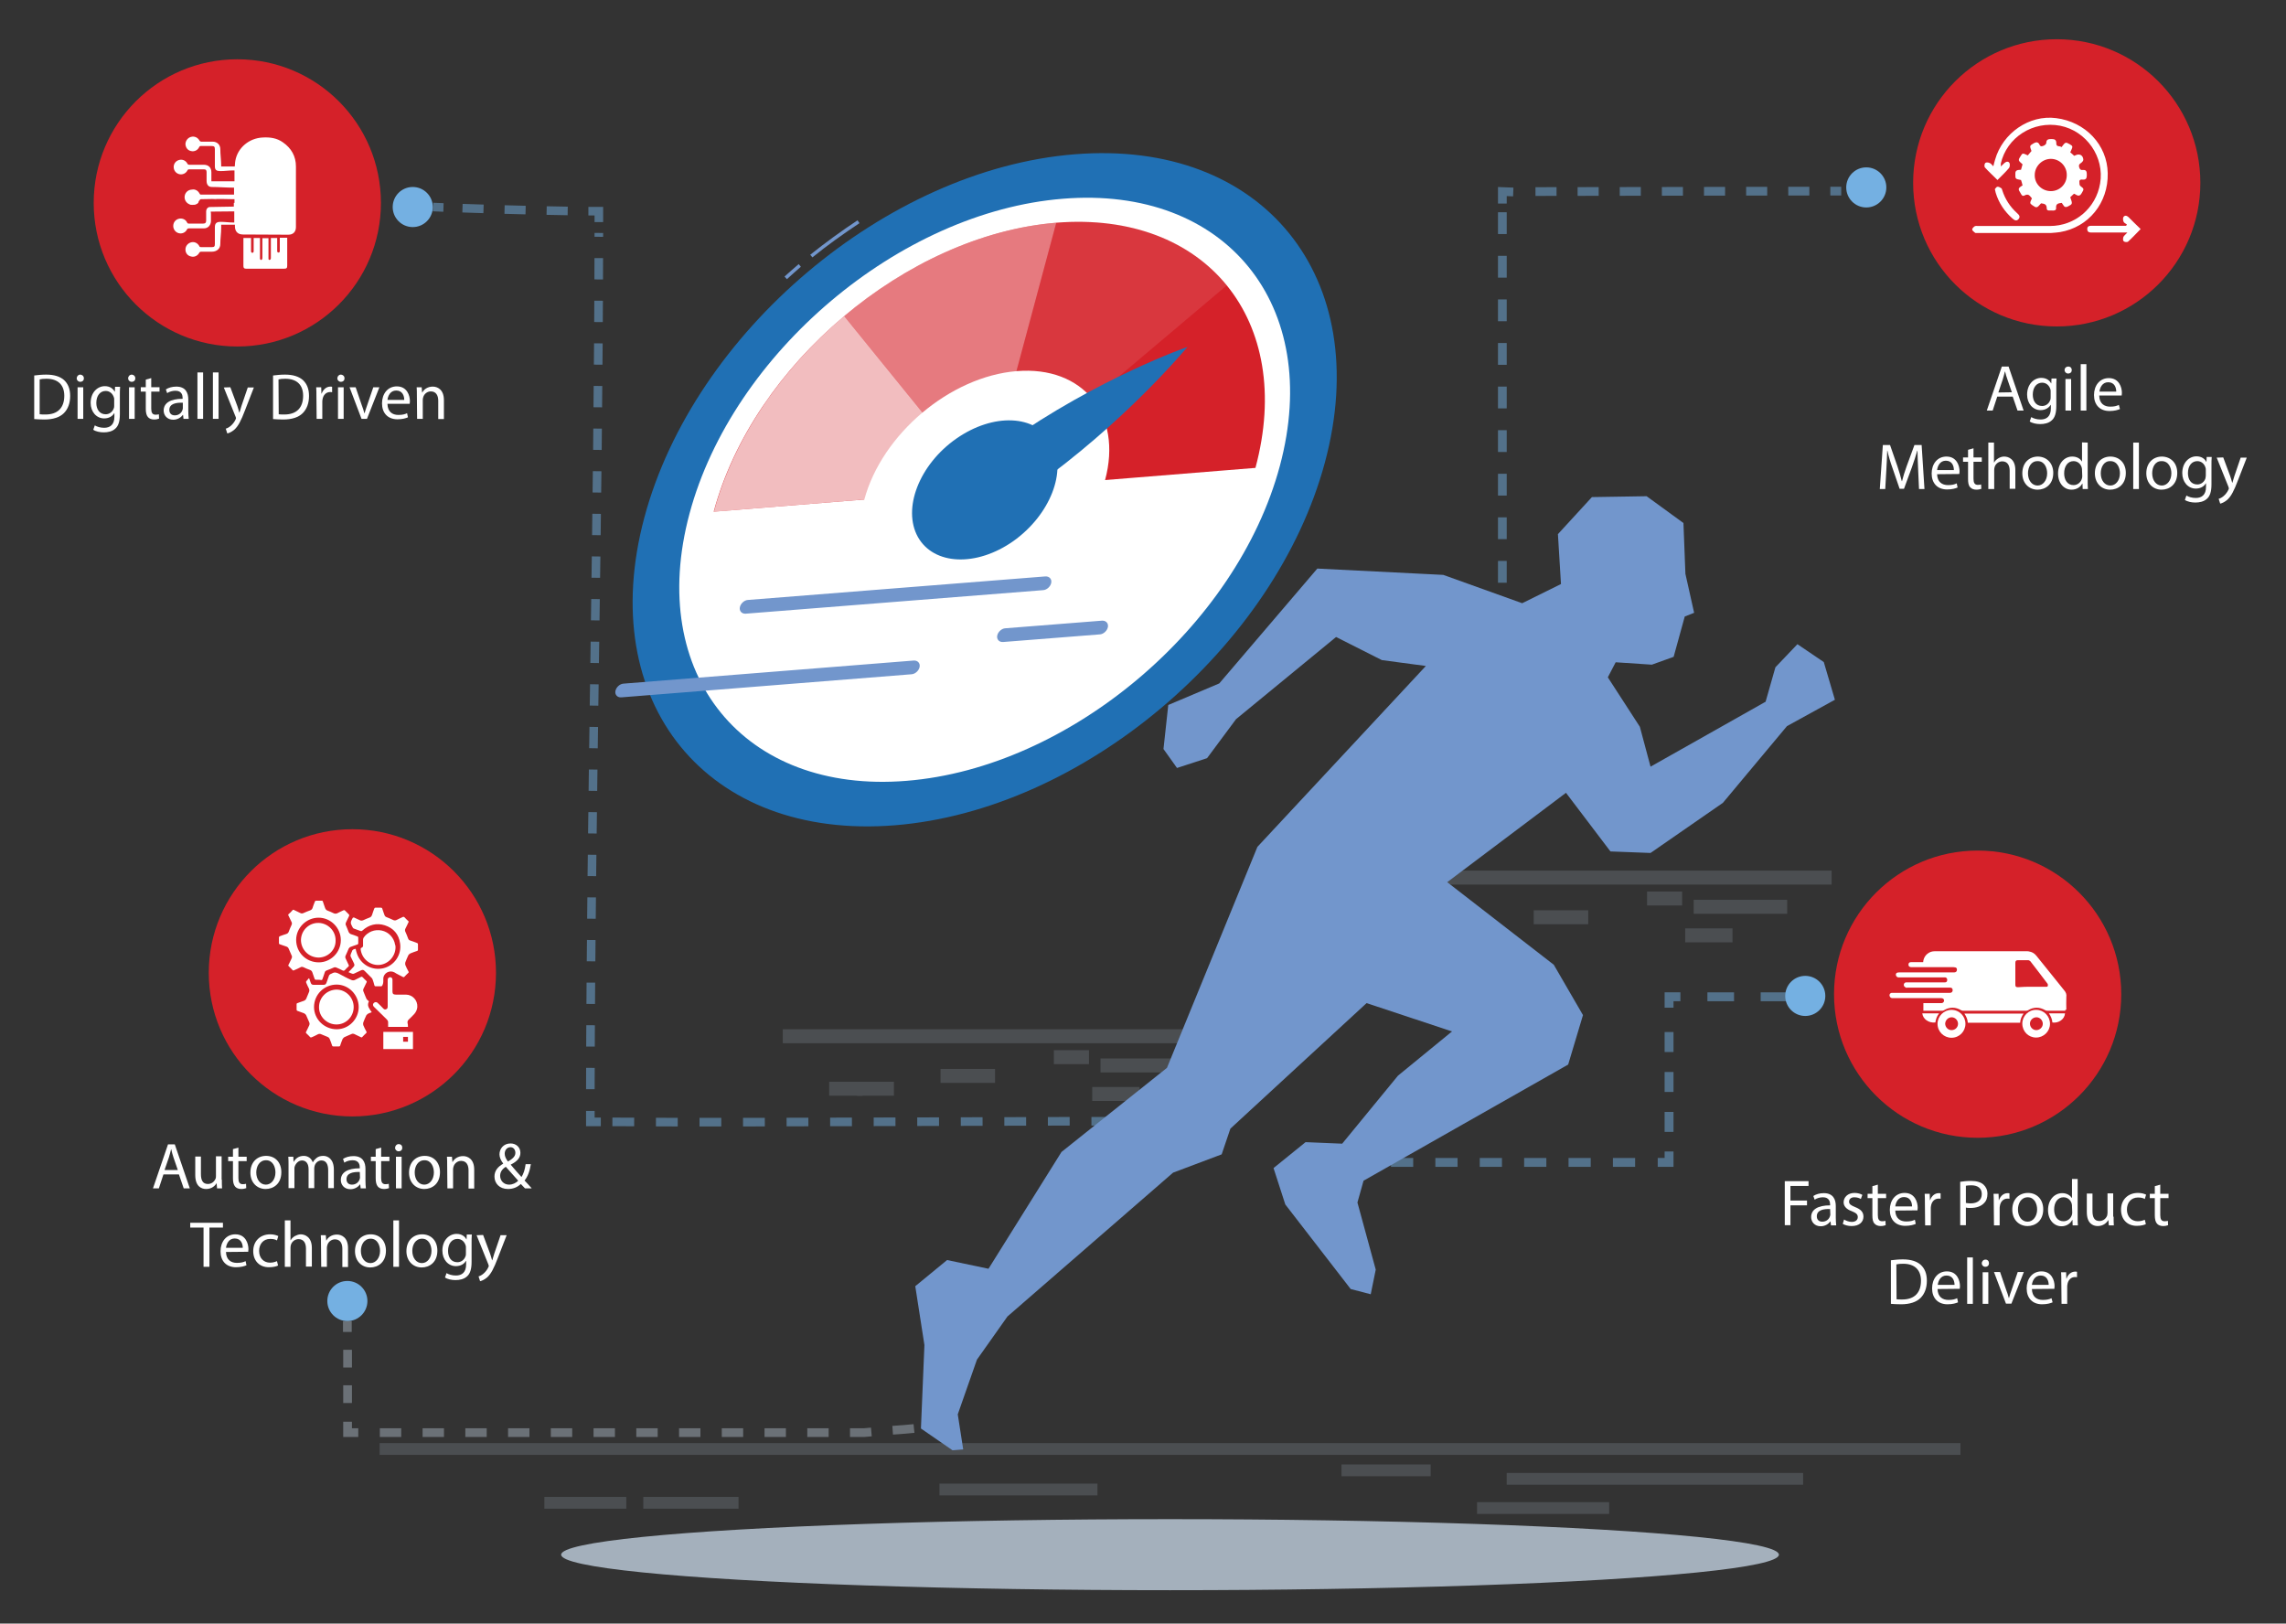 <?xml version="1.0" encoding="utf-8"?>
<!-- Generator: Adobe Illustrator 19.0.0, SVG Export Plug-In . SVG Version: 6.00 Build 0)  -->
<svg version="1.1" id="Layer_1" xmlns="http://www.w3.org/2000/svg" xmlns:xlink="http://www.w3.org/1999/xlink" x="0px" y="0px"
	 viewBox="269 -116 1049 745" style="enable-background:new 269 -116 1049 745;" xml:space="preserve">
<rect x="269" y="-116" width="1049" height="745" fill="#333333" stroke="none"/>
<style type="text/css">
	.st0{opacity:0.25;}
	.st1{fill:none;stroke:#92A1AD;stroke-width:5;stroke-miterlimit:10;}
	.st2{fill:none;stroke:#92A1AD;stroke-width:6;stroke-miterlimit:10;}
	.st3{fill:#D52129;}
	.st4{opacity:0.5;}
	.st5{fill:none;stroke:#74B0E2;stroke-width:3.933;stroke-miterlimit:10;}
	.st6{fill:none;stroke:#74B0E2;stroke-width:3.933;stroke-miterlimit:10;stroke-dasharray:9.992,9.992;}
	.st7{fill:none;stroke:#74B0E2;stroke-width:3.933;stroke-miterlimit:10;stroke-dasharray:9.779,9.779;}
	.st8{fill:none;stroke:#74B0E2;stroke-width:3.933;stroke-miterlimit:10;stroke-dasharray:9.658,9.658;}
	.st9{display:none;}
	.st10{display:inline;}
	.st11{fill:#407BFF;}
	.st12{opacity:0.9;fill:#FFFFFF;enable-background:new    ;}
	.st13{fill:#A4B0BC;}
	.st14{fill:#7296CC;}
	.st15{fill:#2070B4;}
	.st16{fill:#FFFFFF;}
	.st17{opacity:0.7;fill:#FFFFFF;enable-background:new    ;}
	.st18{opacity:0.4;fill:#FFFFFF;enable-background:new    ;}
	.st19{opacity:0.1;fill:#FFFFFF;enable-background:new    ;}
	.st20{fill:none;stroke:#74B0E2;stroke-width:4.074;stroke-miterlimit:10;}
	.st21{fill:none;stroke:#74B0E2;stroke-width:4.074;stroke-miterlimit:10;stroke-dasharray:10.184,10.184;}
	.st22{fill:none;stroke:#74B0E2;stroke-width:4.074;stroke-miterlimit:10;stroke-dasharray:9.165,9.165;}
	.st23{fill:none;stroke:#74B0E2;stroke-width:4.074;stroke-miterlimit:10;stroke-dasharray:12.22,12.22;}
	.st24{fill:#74B0E2;}
	.st25{fill:none;stroke:#A4B0BC;stroke-width:4;stroke-miterlimit:10;}
	.st26{fill:none;stroke:#A4B0BC;stroke-width:4;stroke-miterlimit:10;stroke-dasharray:9.807,9.807;}
	.st27{fill:none;stroke:#A4B0BC;stroke-width:4;stroke-miterlimit:10;stroke-dasharray:8.138,8.138;}
	.st28{fill:none;stroke:#74B0E2;stroke-width:4;stroke-miterlimit:10;}
	.st29{fill:none;stroke:#74B0E2;stroke-width:4;stroke-miterlimit:10;stroke-dasharray:10,10;}
	.st30{fill:none;stroke:#74B0E2;stroke-width:4;stroke-miterlimit:10;stroke-dasharray:9.667,9.667;}
</style>
<g class="st0">
	<g>
		<rect x="445.7" y="548.7" class="st1" width="720.4" height="0.4"/>
		<rect x="962.9" y="562.4" class="st1" width="131" height="0.4"/>
		<rect x="887.1" y="558.5" class="st1" width="35.9" height="0.4"/>
		<rect x="949.3" y="575.8" class="st1" width="55.6" height="0.4"/>
		<rect x="521.3" y="573.4" class="st1" width="32.6" height="0.4"/>
		<rect x="566.7" y="573.4" class="st1" width="38.7" height="0.4"/>
		<rect x="702.6" y="567.3" class="st1" width="67.5" height="0.4"/>
	</g>
</g>
<g class="st0">
	<g>
		<rect x="903.3" y="286.5" class="st2" width="203.2" height="0.4"/>
		<rect x="1049.2" y="299.9" class="st2" width="36.9" height="0.4"/>
		<rect x="1027.8" y="296.1" class="st2" width="10.1" height="0.4"/>
		<rect x="1045.3" y="313" class="st2" width="15.7" height="0.4"/>
		<rect x="924.6" y="310.6" class="st2" width="9.2" height="0.4"/>
		<rect x="937.4" y="310.6" class="st2" width="10.9" height="0.4"/>
		<rect x="975.8" y="304.7" class="st2" width="19" height="0.4"/>
	</g>
</g>
<g class="st0">
	<g>
		<rect x="631.2" y="359.3" class="st2" width="203.2" height="0.4"/>
		<rect x="777" y="372.7" class="st2" width="36.9" height="0.4"/>
		<rect x="755.6" y="368.9" class="st2" width="10.1" height="0.4"/>
		<rect x="773.2" y="385.8" class="st2" width="15.7" height="0.4"/>
		<rect x="652.5" y="383.4" class="st2" width="9.2" height="0.4"/>
		<rect x="665.3" y="383.4" class="st2" width="10.9" height="0.4"/>
		<rect x="703.6" y="377.5" class="st2" width="19" height="0.4"/>
	</g>
</g>
<circle class="st3" cx="1212.8" cy="-32.1" r="65.9"/>
<circle class="st3" cx="430.7" cy="330.4" r="65.9"/>
<circle class="st3" cx="1176.5" cy="340.2" r="65.9"/>
<circle class="st3" cx="377.9" cy="-22.9" r="65.9"/>
<g class="st4">
	<g>
		<path class="st5" d="M834.4,398.7c-1.5,0-3.2,0-4.8,0"/>
		<path class="st6" d="M819.8,398.6c-73.5-0.4-198.6,0.7-270.1,0.2"/>
		<path class="st5" d="M544.7,398.8c-1.6,0-3.3,0-4.8,0c0-1.7,0-3.3,0-5"/>
		<path class="st7" d="M539.9,383.8c0.3-134.1,3.7-259.9,3.9-392.9"/>
		<path class="st5" d="M543.8-14.1c0-1.7,0-3.3,0-5c-1.6,0-3.2,0-4.8,0"/>
		<path class="st8" d="M529.5-19.2c-20.4-0.3-40.7-1-52.2-1.4"/>
		<path class="st5" d="M472.5-20.8c-3.1-0.1-4.8-0.2-4.8-0.2"/>
	</g>
</g>
<g id="Background_Simple" class="st9">
	<g class="st10">
		<path class="st11" d="M31.7,168.2c31.6,18.3,74,21.3,109.3,12.4c17.7-4.5,30.9-13.9,46.2-22.8c21.4-12.5,37.4-11.2,61.4-12.6
			c69.8-4.1,89.8-71.3,82.3-117.8c-9.1-56.6-60.8-101.2-122.6-105.9c-41.6-3.2-80.1,2.6-112.7,20.4C70.2-44.2,67.3-22.3,63.1,3.1
			c-3.2,19.4-5.2,41-17.1,57.8c-10.9,15.3-26.8,6.5-40.6,17C-30,104.5,5.1,152.8,31.7,168.2z"/>
		<path class="st12" d="M31.7,168.2c31.6,18.3,74,21.3,109.3,12.4c17.7-4.5,30.9-13.9,46.2-22.8c21.4-12.5,37.4-11.2,61.4-12.6
			c69.8-4.1,89.8-71.3,82.3-117.8c-9.1-56.6-60.8-101.2-122.6-105.9c-41.6-3.2-80.1,2.6-112.7,20.4C70.2-44.2,67.3-22.3,63.1,3.1
			c-3.2,19.4-5.2,41-17.1,57.8c-10.9,15.3-26.8,6.5-40.6,17C-30,104.5,5.1,152.8,31.7,168.2z"/>
	</g>
</g>
<g id="Shadow_1_">
	<ellipse id="_x3C_Path_x3E__2_" class="st13" cx="805.9" cy="597.4" rx="279.4" ry="16.3"/>
</g>
<path class="st14" d="M641.8,2.1l-1-1.2c7-5.6,14.3-10.9,21.7-15.8l0.9,1.3C656-8.7,648.7-3.5,641.8,2.1z"/>
<path class="st14" d="M630.1,12.1l-1.1-1.2c2.1-1.9,4.3-3.8,6.5-5.7l1,1.2C634.3,8.3,632.2,10.2,630.1,12.1z"/>
<path class="st15" d="M877,96.1c-22.8,85-111.2,159.7-197.4,166.6c-86.2,6.9-137.7-56.2-114.9-141.3
	c22.8-85,111.2-159.7,197.4-166.6C848.4-52.2,899.8,11.1,877,96.1z"/>
<path class="st16" d="M856.3,97.8c-19.8,73.8-96.5,138.5-171.3,144.5c-74.8,6.1-119.4-48.8-99.6-122.6S681.9-18.8,756.7-24.8
	C831.5-30.9,876.1,24,856.3,97.8z"/>
<path class="st3" d="M753.7-13.8c-68.6,5.6-139,64.9-157.2,132.6l248.6-20.1C863.3,31,822.4-19.3,753.7-13.8z"/>
<path class="st17" d="M596.6,118.8l124.3-10.1l-64.6-79.6C627.8,53.2,605.7,85,596.6,118.8z"/>
<path class="st18" d="M753.7-13.8c-34.3,2.8-69.1,19-97.5,43l64.6,79.6L753.7-13.8L753.7-13.8z"/>
<path class="st19" d="M753.7-13.8l-32.9,122.6L831.9,15C815.5-5.4,788.1-16.6,753.7-13.8z"/>
<path class="st16" d="M776.1,104.3c-8.1,30.1-39.4,56.5-69.9,59s-48.7-19.9-40.6-50s39.4-56.5,69.9-59S784.2,74.2,776.1,104.3z"/>
<path class="st15" d="M734,132.3c-16.9,11.9-36.5,11.1-43.8-1.9c-7.2-13,0.6-33.2,17.6-45.1s36.5-11.1,43.8,1.9
	C758.8,100.1,750.9,120.3,734,132.3z"/>
<path class="st15" d="M813.9,43.2c0,0-40.6,14-83.4,44.2l11.7,20.9C785,78.2,813.9,43.2,813.9,43.2z"/>
<path class="st14" d="M610.9,165.6c-1.6,0-2.7-1.3-2.4-2.9c0.3-1.7,2-3.3,3.7-3.4l136.5-10.8c1.8-0.1,3,1.2,2.7,2.9s-2,3.3-3.7,3.4
	l-136.5,10.8C611,165.6,611,165.6,610.9,165.6z"/>
<path class="st14" d="M729,178.6c-1.6,0-2.7-1.3-2.4-2.9c0.3-1.7,2-3.3,3.7-3.4l44.4-3.5c1.8-0.1,3,1.2,2.7,2.9s-2,3.3-3.7,3.4
	l-44.4,3.5C729.2,178.6,729.1,178.6,729,178.6z"/>
<path class="st14" d="M553.8,204c-1.6,0-2.7-1.3-2.4-2.9c0.3-1.7,2-3.3,3.7-3.4l133.2-10.6c1.8-0.1,3,1.2,2.7,2.9s-2,3.3-3.7,3.4
	L554.1,204C554,204,553.9,204,553.8,204z"/>
<g class="st4">
	<g>
		<line class="st20" x1="892.8" y1="417.4" x2="898" y2="417.4"/>
		<line class="st21" x1="907.3" y1="417.4" x2="1025.5" y2="417.4"/>
		<path class="st20" d="M1029.7,417.4c0,0,4.1,0,5.2,0c0-1,0-5,0-5"/>
		<line class="st22" x1="1034.9" y1="403.4" x2="1034.9" y2="351.4"/>
		<path class="st20" d="M1034.9,346.4c0,0,0-3,0-5c1,0,5.2,0,5.2,0"/>
		<line class="st23" x1="1052.5" y1="341.4" x2="1095" y2="341.4"/>
		<line class="st20" x1="1100.2" y1="341.4" x2="1105.4" y2="341.4"/>
	</g>
</g>
<circle class="st24" cx="1097.4" cy="341" r="9.2"/>
<circle class="st24" cx="1125.4" cy="-30" r="9.2"/>
<circle class="st24" cx="428.4" cy="481" r="9.2"/>
<circle class="st24" cx="458.4" cy="-21" r="9.2"/>
<g class="st4">
	<g>
		<path class="st25" d="M702.6,536.4c0,0,1.3,0.5-4.5,1.4"/>
		<path class="st26" d="M688.4,539.5c-5.4,0.6-12.8,0.9-23,1.9c-75.7,0-227,0-227,0"/>
		<path class="st25" d="M433.4,541.4c0,0-3.2,0-4.9,0c0-2,0-3,0-5"/>
		<path class="st27" d="M428.5,527.8c0-9.3,0-20.7,0-28.5"/>
		<path class="st25" d="M428.4,495.2c0-3.1,0-5,0-5"/>
	</g>
</g>
<g class="st4">
	<g>
		<line class="st28" x1="958.4" y1="186.4" x2="958.4" y2="181.4"/>
		<line class="st29" x1="958.4" y1="171.4" x2="958.4" y2="-18.6"/>
		<polyline class="st28" points="958.4,-22.6 958.4,-28.1 963.4,-27.9 		"/>
		<line class="st30" x1="973.6" y1="-28.1" x2="1104.1" y2="-28.3"/>
		<line class="st28" x1="1108.9" y1="-28.3" x2="1113.9" y2="-28.3"/>
	</g>
</g>
<g>
	<g>
		<path class="st16" d="M380.7-6.8c1.2,0,2.3,0,3.5,0c0,1.6,0,3.1,0,4.7c0,0.4,0,0.9,0,1.3s0.1,0.8,0.6,0.8s0.6-0.4,0.6-0.8
			c0-0.7,0-1.4,0-2.1c0-1.3,0-2.6,0-3.9c1,0,1.9,0,2.9,0c0,0.3,0,0.5,0,0.8c0,2.7,0,5.5,0,8.2c0,0.2,0,0.4,0,0.6
			c0.1,0.2,0.3,0.5,0.5,0.5s0.4-0.2,0.5-0.4s0.1-0.5,0.1-0.7c0-3,0-5.9,0-8.9c0.9,0,1.9,0,2.8,0c0,0.2,0,0.5,0,0.7
			c0,2.8,0,5.6,0,8.3c0,0.2,0,0.4,0,0.6c0.1,0.2,0.3,0.4,0.4,0.4c0.2,0,0.5-0.2,0.6-0.4s0.1-0.4,0.1-0.7c0-2.8,0-5.6,0-8.3
			c0-0.2,0-0.5,0-0.7c1,0,1.9,0,2.9,0c0,0.5,0,1.1,0,1.6c0,1.4,0,2.9,0,4.3c0,0.4,0.1,0.8,0.6,0.8s0.6-0.4,0.6-0.8
			c0-1.7,0-3.4,0-5.1c0-0.3,0-0.5,0-0.9c1.2,0,2.3,0,3.4,0c0,0.2,0,0.4,0,0.7c0,4,0,8,0,12.1c0,1.1-0.3,1.4-1.4,1.4
			c-5.8,0-11.6,0-17.4,0c-1,0-1.3-0.3-1.3-1.3C380.7,1.8,380.7-2.4,380.7-6.8z"/>
		<path class="st16" d="M358.6-22.1c-0.8,0.1-1.7,0.3-2.5-0.3l0,0c0.1-0.1,0.3-0.2,0.4-0.3c1-1.1,1.6-1.2,2.9-0.6
			c0.2,0.1,0.5-0.1,0.7-0.1C360-22.6,359.3-22.4,358.6-22.1c0.1-0.1,0.2-0.3,0.3-0.4c-0.6-0.4-1.1-0.2-1.7,0.4
			C357.8-22.1,358.2-22.1,358.6-22.1z"/>
		<path class="st16" d="M360.2-23.3c-0.2,0-0.5,0.2-0.7,0.1c-1.3-0.7-1.9-0.6-2.9,0.6c-0.1,0.1-0.3,0.2-0.4,0.3c0-0.2-0.1-0.6,0-0.7
			c0.7-1.2,2.8-1.5,3.9-0.5C360.1-23.6,360.1-23.4,360.2-23.3L360.2-23.3z"/>
		<path class="st16" d="M358.6-22.1c-0.4,0-0.8,0-1.4,0c0.6-0.6,1-0.8,1.7-0.4C358.8-22.4,358.7-22.3,358.6-22.1
			C358.7-22.1,358.6-22.1,358.6-22.1z"/>
		<path class="st16" d="M378.8-19.7c0.2-0.6,0.5-0.7,1.1-0.5c0.5,0.2,1.1,0.2,1.6,0.2c0.2,0,0.6-0.3,0.6-0.6c0-0.2-0.2-0.5-0.5-0.6
			c-0.5-0.2-1-0.3-1.5-0.5c-0.8-0.3-1.2-0.7-1.2-1.4s0.5-1.3,1.3-1.5s2,0,2.8,0.4c-0.1,0.5-0.3,0.8-1,0.6c-0.4-0.1-0.8-0.2-1.2-0.1
			c-0.3,0.1-0.7,0.3-0.7,0.6c0,0.2,0.3,0.6,0.5,0.7c0.4,0.2,0.9,0.3,1.4,0.4c0.9,0.3,1.3,0.7,1.3,1.4s-0.5,1.3-1.3,1.5
			C380.9-19,379.8-19,378.8-19.7z"/>
		<path class="st16" d="M395.7-20.8c0.3-0.2,0.5-0.4,0.8-0.6c0.4-0.5,0.8-1,1.4-1.4c0.3-0.2,0.7-0.2,1.1-0.3c0,0.1,0.1,0.1,0.1,0.2
			c-0.3,0.5-0.6,1-0.8,1.4c0.3,0.7,0.7,1.5,1,2.3c-1,0.2-1.1,0.2-1.4-0.7c-0.2-0.4-0.4-0.8-0.8-1c-0.4-0.3-0.7-0.1-0.7,0.5
			c0,0.3,0,0.6,0,0.8c0,0.4-0.1,0.5-0.5,0.5s-0.5-0.2-0.5-0.6C395.4-20,395.6-20.4,395.7-20.8z"/>
		<path class="st16" d="M360.6-24.4c-1.6-1-3.1-1-4.6,0.1c-0.3-1.2,0-1.6,1.1-1.6c0.7,0,1.5,0,2.2,0C360.5-26,360.7-25.7,360.6-24.4
			z"/>
		<path class="st16" d="M373.2-20.6c0,0.5,0,0.9,0,1.4c-0.1,0-0.2,0.1-0.2,0.1c-0.8-0.3-1.6,0.1-2.4,0c-0.7,0-1.1-0.5-1.1-1.1
			c0-0.2,0.2-0.5,0.3-0.5c0.2,0,0.6,0.1,0.7,0.2c0.4,0.5,1.1,0.6,1.6,0.1c0.3-0.2,0.6-0.4,0.9-0.5C373.1-20.8,373.2-20.7,373.2-20.6
			z"/>
		<path class="st16" d="M387.4-21.6C387.3-21.6,387.3-21.6,387.4-21.6c-0.5-0.5-0.5-1.2,0.1-1.5s1.3-0.3,2-0.4
			c0.1,0,0.4,0.3,0.4,0.5c0.1,0.6,0,1.2,0,1.8c-0.1,0-0.1,0-0.2,0c0-0.2,0-0.4,0-0.6c0-0.5-0.3-0.9-0.8-0.9c-0.3,0-0.7,0.3-0.9,0.6
			C387.8-21.7,387.8-21.4,387.4-21.6z"/>
		<path class="st16" d="M384.5-22.1c0.1,0.2,0.3,0.4,0.4,0.5c0.1,0.2,0.1,0.3,0.2,0.5c0.2,1,0.2,1,1.3,1.1c0,0.2,0.1,0.5,0.2,0.8
			c-0.3,0-0.6,0.1-0.8,0.1c-1.2,0.1-1.5-0.3-1.5-1.5c0-0.4,0-0.8,0-1.2C384.2-21.8,384.4-21.9,384.5-22.1z"/>
		<path class="st16" d="M375.3-20.1c-0.2,0.5,0,1-0.7,1s-0.5-0.5-0.5-0.8c0-0.4-0.1-0.9,0.5-0.8C374.9-20.6,375.1-20.3,375.3-20.1z"
			/>
		<path class="st16" d="M366.6-24.6c0.6,0,1.2,0,1.7,0v0.1C367.8-24.5,367.2-24.5,366.6-24.6C366.6-24.5,366.6-24.6,366.6-24.6z"/>
		<path class="st16" d="M404.8-39.6c0-4.7-2.1-8.4-6-11.1c-2.8-2-6-2.4-9.3-2.2c-6.1,0.3-11.4,4.6-12.5,10.6c-0.2,1-0.2,2.7-0.3,2.7
			c-2.3,0-4.2,0-6.2,0c0,0,0,0,0-0.3c0-2.6-0.4-5.1-0.4-7.7c0-2-1.5-3.4-3.5-3.4c-1.7,0-3.5,0-5.3,0c-0.2,0-0.6-0.2-0.7-0.4
			c-0.8-1.5-2.3-2.2-3.9-1.8c-1.5,0.4-2.5,1.7-2.6,3.2c0,1.6,1,3,2.5,3.3c1.5,0.4,3.1-0.3,3.8-1.8c0.2-0.4,0.4-0.5,0.8-0.5
			c1.6,0,3.2,0,4.8,0c1.3,0,1.6,0.3,1.6,1.5c0,2.6,0,5.2,0,7.8c0,1.8,0.8,2.2,2.6,2.2c2,0,3.9-0.3,5.9-0.3c0.2,0,0.5,0,0.5,0
			c0,2,0,4,0,5c-4,0-7,0-10.6,0c0-1,0-2.7,0-4.1c0-2.2-1.3-3.5-3.5-3.5s-4.4,0-6.6,0c-0.4,0-0.7-0.1-0.9-0.5
			c-0.8-1.5-2.3-2.1-3.8-1.7s-2.5,1.7-2.5,3.2c0,1.6,1,2.9,2.5,3.3s3.1-0.3,3.8-1.7c0.2-0.4,0.4-0.5,0.8-0.5c2.2,0,4.5,0,6.7,0
			c1,0,1.3,0.4,1.3,1.3c0,1.3,0,2.7,0,4c0,1.7,0.8,2.8,2.4,2.8c3.2,0,6.5,0.3,9.7,0.3c0.3,0,0.5,0,0.5,0c0,1,0,1.9,0,3.2
			c0,0-0.2,0-0.3,0c-4.9,0-9.8,0-14.8,0c-0.5,0-0.6-0.2-0.8-0.6c-0.7-1.3-2.1-2-3.4-1.7H357c-1.9,0.1-3.3,1.6-3.3,3.5
			s1.6,3.5,3.5,3.5c1.3,0,2.5-0.7,3.1-1.8c0.1-0.1,0.3-0.2,0.3-0.3c0.1-0.4,0.4-0.5,0.8-0.5c1.8,0,3.6-0.1,5.4-0.1
			c3.1,0,6.2,0,9.2,0.1c0.2,0,0.4,0,0.6,0c0,0.1,0-0.2,0-0.1v1.8h-0.3c0,0,0,1.3,0,1.7L364.9-21l0.2,0.2c0-0.1-0.1-0.2-0.1-0.2
			c-0.9,0.3-1.3,0.9-1.4,1.9c0,1.4,0,2.9,0,4.3c0,1-0.4,1.4-1.4,1.4c-2.2,0-4.4,0-6.5,0c-0.5,0-0.7-0.1-0.9-0.6
			c-0.7-1.4-2.3-2-3.8-1.6s-2.5,1.7-2.5,3.3c0,1.5,1,2.9,2.5,3.3c1.6,0.4,3.1-0.3,3.8-1.7c0.2-0.4,0.5-0.5,0.9-0.5
			c2.3,0,4.5,0,6.8,0c1.9,0,3.2-1.3,3.3-3.3c0-1.1,0-2.2,0-3.4c0-0.4-0.1-0.8-0.1-1l10.8-0.1c0,1.5,0,2.1,0,5.1c0,0-0.3,0-0.5,0
			c-1.9,0-3.8-0.3-5.7-0.3s-2.7,0.6-2.7,2.5c0,2.6,0,5.1,0,7.7c0,1.1-0.3,1.4-1.4,1.4c-1.7,0-3.3,0-5,0c-0.4,0-0.6-0.1-0.7-0.4
			c-0.8-1.5-2.3-2.2-3.8-1.8s-2.6,1.7-2.6,3.3s1,2.9,2.6,3.2c1.5,0.4,3-0.3,3.8-1.8c0.2-0.3,0.4-0.4,0.7-0.4c1.7,0,3.4,0,5,0
			c2.2,0,3.9-1.3,3.9-3.5c0-2.5,0.4-5,0.4-7.5c0-0.2,0-1.4,0-1.4c2,0,3.9,0,6.3,0c0,0,0,0.6,0,0.7c0,2.4,1.3,3.8,3.7,3.8
			c6.9,0,13.9,0.1,20.8,0.1c2.2,0,3.5-1.3,3.5-3.5C404.8-20.9,404.8-30.2,404.8-39.6z"/>
	</g>
</g>
<g>
	<path class="st16" d="M284.7,56.3c1.6-0.2,3.5-0.4,5.5-0.4c3.7,0,6.4,0.9,8.2,2.5c1.8,1.7,2.8,4,2.8,7.3s-1,6-2.9,7.9
		s-5,2.9-8.9,2.9c-1.9,0-3.4-0.1-4.7-0.2V56.3z M287.3,74.1c0.7,0.1,1.6,0.1,2.6,0.1c5.6,0,8.6-3.1,8.6-8.6c0-4.8-2.7-7.8-8.2-7.8
		c-1.3,0-2.4,0.1-3.1,0.3v16H287.3z"/>
	<path class="st16" d="M307.5,57.6c0,0.9-0.6,1.6-1.7,1.6c-0.9,0-1.6-0.7-1.6-1.6s0.7-1.7,1.6-1.7C306.9,56,307.5,56.7,307.5,57.6z
		 M304.6,76.2V61.7h2.6v14.5H304.6z"/>
	<path class="st16" d="M324.1,61.7c-0.1,1.1-0.1,2.2-0.1,4v8.4c0,3.3-0.7,5.4-2.1,6.6c-1.4,1.3-3.4,1.7-5.3,1.7
		c-1.7,0-3.7-0.4-4.8-1.2l0.7-2c1,0.6,2.5,1.1,4.3,1.1c2.7,0,4.7-1.4,4.7-5.1v-1.6h-0.1c-0.8,1.4-2.4,2.4-4.6,2.4
		c-3.6,0-6.2-3.1-6.2-7.1c0-4.9,3.2-7.7,6.5-7.7c2.5,0,3.9,1.3,4.5,2.5h0.1l0.1-2.2h2.3L324.1,61.7L324.1,61.7z M321.4,67.4
		c0-0.5,0-0.8-0.2-1.2c-0.5-1.5-1.8-2.8-3.7-2.8c-2.5,0-4.3,2.1-4.3,5.5c0,2.8,1.4,5.2,4.3,5.2c1.6,0,3.1-1,3.7-2.7
		c0.2-0.4,0.2-1,0.2-1.4V67.4z"/>
	<path class="st16" d="M331.1,57.6c0,0.9-0.6,1.6-1.7,1.6c-0.9,0-1.6-0.7-1.6-1.6s0.7-1.7,1.7-1.7C330.5,56,331.1,56.7,331.1,57.6z
		 M328.2,76.2V61.7h2.6v14.5H328.2z"/>
	<path class="st16" d="M338.4,57.5v4.2h3.8v2h-3.8v7.8c0,1.8,0.5,2.8,2,2.8c0.7,0,1.2-0.1,1.5-0.2l0.1,2c-0.5,0.2-1.3,0.4-2.3,0.4
		c-1.2,0-2.2-0.4-2.8-1.1c-0.7-0.8-1-2.1-1-3.8v-7.9h-2.3v-2h2.3v-3.5L338.4,57.5z"/>
	<path class="st16" d="M353.2,76.2l-0.2-1.8h-0.1c-0.8,1.1-2.4,2.2-4.4,2.2c-2.9,0-4.4-2.1-4.4-4.2c0-3.5,3.1-5.4,8.7-5.4v-0.3
		c0-1.2-0.3-3.4-3.3-3.4c-1.3,0-2.8,0.4-3.8,1.1l-0.6-1.7c1.2-0.8,2.9-1.3,4.8-1.3c4.4,0,5.5,3,5.5,5.9v5.4c0,1.3,0.1,2.5,0.2,3.5
		C355.6,76.2,353.2,76.2,353.2,76.2z M352.8,68.8c-2.9-0.1-6.1,0.4-6.1,3.3c0,1.7,1.1,2.5,2.5,2.5c1.9,0,3.1-1.2,3.5-2.4
		c0.1-0.3,0.2-0.6,0.2-0.8v-2.6H352.8z"/>
	<path class="st16" d="M359.6,54.9h2.6v21.3h-2.6V54.9z"/>
	<path class="st16" d="M366.7,54.9h2.6v21.3h-2.6V54.9z"/>
	<path class="st16" d="M374.7,61.7l3.2,8.6c0.3,1,0.7,2.1,0.9,3h0.1c0.3-0.9,0.6-2,0.9-3l2.9-8.5h2.8l-4,10.3c-1.9,5-3.2,7.5-5,9.1
		c-1.3,1.1-2.6,1.6-3.2,1.7l-0.7-2.2c0.7-0.2,1.5-0.6,2.3-1.3c0.7-0.6,1.6-1.6,2.2-2.9c0.1-0.3,0.2-0.5,0.2-0.6
		c0-0.2-0.1-0.4-0.2-0.7l-5.4-13.4L374.7,61.7L374.7,61.7z"/>
	<path class="st16" d="M394.3,56.3c1.6-0.2,3.5-0.4,5.5-0.4c3.7,0,6.4,0.9,8.2,2.5c1.8,1.7,2.8,4,2.8,7.3s-1,6-2.9,7.9
		s-5,2.9-8.9,2.9c-1.9,0-3.4-0.1-4.7-0.2L394.3,56.3L394.3,56.3z M396.9,74.1c0.7,0.1,1.6,0.1,2.6,0.1c5.6,0,8.6-3.1,8.6-8.6
		c0-4.8-2.7-7.8-8.2-7.8c-1.3,0-2.4,0.1-3.1,0.3L396.9,74.1L396.9,74.1z"/>
	<path class="st16" d="M414.2,66.2c0-1.7,0-3.2-0.1-4.5h2.3l0.1,2.9h0.1c0.7-1.9,2.2-3.2,4-3.2c0.3,0,0.5,0,0.8,0.1V64
		c-0.3-0.1-0.5-0.1-0.9-0.1c-1.9,0-3.2,1.4-3.5,3.4c-0.1,0.4-0.1,0.8-0.1,1.2v7.7h-2.6L414.2,66.2L414.2,66.2z"/>
	<path class="st16" d="M427.1,57.6c0,0.9-0.6,1.6-1.7,1.6c-0.9,0-1.6-0.7-1.6-1.6s0.7-1.7,1.6-1.7C426.5,56,427.1,56.7,427.1,57.6z
		 M424.1,76.2V61.7h2.6v14.5H424.1z"/>
	<path class="st16" d="M432.2,61.7l2.8,8.2c0.5,1.3,0.9,2.5,1.2,3.7h0.1c0.3-1.2,0.8-2.4,1.2-3.7l2.8-8.2h2.8l-5.7,14.5h-2.5
		l-5.5-14.5H432.2z"/>
	<path class="st16" d="M446.8,69.4c0.1,3.6,2.3,5,5,5c1.9,0,3-0.3,4-0.8l0.4,1.9c-0.9,0.4-2.5,0.9-4.8,0.9c-4.5,0-7.1-2.9-7.1-7.3
		s2.6-7.8,6.8-7.8c4.7,0,6,4.2,6,6.8c0,0.5-0.1,1-0.1,1.2h-10.2L446.8,69.4L446.8,69.4z M454.5,67.5c0-1.7-0.7-4.3-3.7-4.3
		c-2.7,0-3.8,2.5-4,4.3H454.5z"/>
	<path class="st16" d="M460.3,65.6c0-1.5,0-2.7-0.1-3.9h2.3l0.2,2.4h0.1c0.7-1.4,2.4-2.7,4.8-2.7c2,0,5.1,1.2,5.1,6.2v8.7h-2.6v-8.4
		c0-2.3-0.9-4.3-3.4-4.3c-1.7,0-3.1,1.2-3.5,2.7c-0.1,0.3-0.2,0.8-0.2,1.2v8.7h-2.6L460.3,65.6L460.3,65.6z"/>
</g>
<g>
	<path class="st16" d="M344,422.9l-2.1,6.4h-2.7l6.9-20.2h3.1l6.9,20.2h-2.8l-2.2-6.4H344z M350.6,420.9l-2-5.8
		c-0.4-1.3-0.8-2.5-1-3.7h-0.1c-0.3,1.2-0.6,2.4-1,3.7l-2,5.8H350.6z"/>
	<path class="st16" d="M370.8,425.3c0,1.5,0,2.8,0.1,4h-2.3l-0.2-2.4l0,0c-0.7,1.2-2.2,2.7-4.8,2.7c-2.3,0-5-1.3-5-6.4v-8.5h2.6v8
		c0,2.8,0.8,4.6,3.2,4.6c1.8,0,3-1.2,3.5-2.4c0.2-0.4,0.2-0.9,0.2-1.4v-8.9h2.6v10.7L370.8,425.3L370.8,425.3z"/>
	<path class="st16" d="M378.4,410.6v4.2h3.8v2h-3.8v7.8c0,1.8,0.5,2.8,2,2.8c0.7,0,1.2-0.1,1.5-0.2l0.1,2c-0.5,0.2-1.3,0.4-2.3,0.4
		c-1.2,0-2.2-0.4-2.8-1.1c-0.7-0.8-1-2.1-1-3.8v-7.9h-2.2v-2h2.2v-3.5L378.4,410.6z"/>
	<path class="st16" d="M398.1,421.9c0,5.4-3.7,7.7-7.2,7.7c-3.9,0-7-2.9-7-7.5c0-4.9,3.2-7.7,7.2-7.7
		C395.3,414.4,398.1,417.4,398.1,421.9z M386.6,422c0,3.2,1.8,5.6,4.4,5.6c2.5,0,4.4-2.4,4.4-5.6c0-2.5-1.2-5.6-4.3-5.6
		C388,416.4,386.6,419.3,386.6,422z"/>
	<path class="st16" d="M401.4,418.7c0-1.5,0-2.7-0.1-3.9h2.3l0.1,2.3h0.1c0.8-1.4,2.2-2.7,4.6-2.7c2,0,3.5,1.2,4.1,2.9h0.1
		c0.4-0.8,1-1.4,1.6-1.9c0.9-0.7,1.8-1,3.2-1c1.9,0,4.8,1.3,4.8,6.3v8.5h-2.6V421c0-2.8-1-4.5-3.1-4.5c-1.5,0-2.7,1.1-3.1,2.4
		c-0.1,0.4-0.2,0.8-0.2,1.3v9h-2.6v-8.7c0-2.3-1-4-3-4c-1.6,0-2.8,1.3-3.3,2.6c-0.2,0.4-0.2,0.8-0.2,1.3v8.8h-2.7V418.7z"/>
	<path class="st16" d="M434.5,429.3l-0.2-1.8h-0.1c-0.8,1.1-2.4,2.2-4.4,2.2c-2.9,0-4.4-2.1-4.4-4.2c0-3.5,3.1-5.4,8.7-5.4v-0.3
		c0-1.2-0.3-3.4-3.3-3.4c-1.3,0-2.8,0.4-3.8,1.1l-0.6-1.7c1.2-0.8,2.9-1.3,4.8-1.3c4.4,0,5.5,3,5.5,5.9v5.4c0,1.3,0.1,2.5,0.2,3.5
		L434.5,429.3L434.5,429.3z M434.1,421.8c-2.9-0.1-6.1,0.4-6.1,3.3c0,1.7,1.1,2.5,2.5,2.5c1.9,0,3.1-1.2,3.5-2.4
		c0.1-0.3,0.2-0.6,0.2-0.8L434.1,421.8L434.1,421.8z"/>
	<path class="st16" d="M443.9,410.6v4.2h3.8v2h-3.8v7.8c0,1.8,0.5,2.8,2,2.8c0.7,0,1.2-0.1,1.5-0.2l0.1,2c-0.5,0.2-1.3,0.4-2.3,0.4
		c-1.2,0-2.2-0.4-2.8-1.1c-0.7-0.8-1-2.1-1-3.8v-7.9h-2.2v-2h2.2v-3.5L443.9,410.6z"/>
	<path class="st16" d="M453.6,410.7c0,0.9-0.6,1.6-1.7,1.6c-0.9,0-1.6-0.7-1.6-1.6c0-0.9,0.7-1.7,1.6-1.7
		C453,409,453.6,409.7,453.6,410.7z M450.7,429.3v-14.5h2.6v14.5H450.7z"/>
	<path class="st16" d="M470.9,421.9c0,5.4-3.7,7.7-7.2,7.7c-3.9,0-7-2.9-7-7.5c0-4.9,3.2-7.7,7.2-7.7
		C468,414.4,470.9,417.4,470.9,421.9z M459.3,422c0,3.2,1.8,5.6,4.4,5.6c2.5,0,4.4-2.4,4.4-5.6c0-2.5-1.2-5.6-4.3-5.6
		C460.7,416.4,459.3,419.3,459.3,422z"/>
	<path class="st16" d="M474.2,418.7c0-1.5,0-2.7-0.1-3.9h2.3l0.2,2.4h0.1c0.7-1.4,2.4-2.7,4.8-2.7c2,0,5.1,1.2,5.1,6.2v8.7H484V421
		c0-2.3-0.9-4.3-3.4-4.3c-1.7,0-3.1,1.2-3.5,2.7c-0.1,0.3-0.2,0.8-0.2,1.2v8.7h-2.6L474.2,418.7L474.2,418.7L474.2,418.7z"/>
	<path class="st16" d="M509.9,429.3c-0.6-0.6-1.1-1.1-1.9-2c-1.7,1.6-3.7,2.3-5.9,2.3c-3.9,0-6.2-2.6-6.2-5.7c0-2.8,1.7-4.6,4-5.9
		v-0.1c-1-1.3-1.7-2.8-1.7-4.2c0-2.5,1.8-5,5.1-5c2.5,0,4.5,1.7,4.5,4.3c0,2.1-1.2,3.8-4.4,5.4v0.1c1.7,2,3.6,4.2,4.9,5.6
		c0.9-1.4,1.6-3.4,1.9-5.9h2.4c-0.5,3.2-1.4,5.7-2.9,7.5c1.1,1.1,2.1,2.3,3.3,3.6H509.9L509.9,429.3z M506.8,425.8
		c-1.2-1.3-3.4-3.8-5.7-6.4c-1.1,0.7-2.6,2-2.6,4.1c0,2.3,1.7,4.1,4.1,4.1C504.3,427.6,505.8,426.8,506.8,425.8z M500.6,413.4
		c0,1.4,0.7,2.5,1.5,3.6c2-1.2,3.4-2.3,3.4-4c0-1.2-0.7-2.6-2.3-2.6C501.5,410.5,500.6,411.9,500.6,413.4z"/>
	<path class="st16" d="M362.4,447.3h-6.1v-2.2h15v2.2h-6.2v18h-2.7V447.3z"/>
	<path class="st16" d="M372.7,458.5c0.1,3.6,2.3,5,5,5c1.9,0,3-0.3,4-0.8l0.4,1.9c-0.9,0.4-2.5,0.9-4.8,0.9c-4.5,0-7.1-2.9-7.1-7.3
		s2.6-7.8,6.8-7.8c4.7,0,6,4.2,6,6.8c0,0.5-0.1,1-0.1,1.2L372.7,458.5L372.7,458.5z M380.4,456.6c0-1.7-0.7-4.3-3.7-4.3
		c-2.7,0-3.8,2.5-4,4.3H380.4z"/>
	<path class="st16" d="M396.6,464.7c-0.7,0.4-2.2,0.8-4.2,0.8c-4.4,0-7.2-3-7.2-7.4c0-4.5,3.1-7.7,7.8-7.7c1.6,0,2.9,0.4,3.7,0.8
		l-0.6,2c-0.6-0.4-1.6-0.7-3.1-0.7c-3.3,0-5.1,2.5-5.1,5.5c0,3.4,2.2,5.4,5,5.4c1.5,0,2.5-0.4,3.2-0.7L396.6,464.7z"/>
	<path class="st16" d="M399.7,444h2.6v9.1h0.1c0.4-0.8,1.1-1.4,1.9-1.9c0.8-0.4,1.7-0.8,2.7-0.8c1.9,0,5.1,1.2,5.1,6.2v8.6h-2.7
		v-8.3c0-2.3-0.9-4.3-3.4-4.3c-1.7,0-3.1,1.2-3.5,2.6c-0.1,0.4-0.2,0.8-0.2,1.3v8.8h-2.6V444z"/>
	<path class="st16" d="M416.3,454.7c0-1.5,0-2.7-0.1-3.9h2.3l0.2,2.4h0.1c0.7-1.4,2.4-2.7,4.8-2.7c2,0,5.1,1.2,5.1,6.2v8.7h-2.6V457
		c0-2.3-0.9-4.3-3.4-4.3c-1.7,0-3.1,1.2-3.5,2.7c-0.1,0.3-0.2,0.8-0.2,1.2v8.7h-2.6L416.3,454.7L416.3,454.7z"/>
	<path class="st16" d="M446.1,457.9c0,5.4-3.7,7.7-7.2,7.7c-3.9,0-7-2.9-7-7.5c0-4.9,3.2-7.7,7.2-7.7
		C443.3,450.4,446.1,453.4,446.1,457.9z M434.6,458c0,3.2,1.8,5.6,4.4,5.6c2.5,0,4.4-2.4,4.4-5.6c0-2.5-1.2-5.6-4.3-5.6
		C436,452.4,434.6,455.3,434.6,458z"/>
	<path class="st16" d="M449.5,444h2.6v21.3h-2.6V444z"/>
	<path class="st16" d="M469.7,457.9c0,5.4-3.7,7.7-7.2,7.7c-3.9,0-7-2.9-7-7.5c0-4.9,3.2-7.7,7.2-7.7
		C466.9,450.4,469.7,453.4,469.7,457.9z M458.2,458c0,3.2,1.8,5.6,4.4,5.6c2.5,0,4.4-2.4,4.4-5.6c0-2.5-1.2-5.6-4.3-5.6
		S458.2,455.3,458.2,458z"/>
	<path class="st16" d="M485.5,450.7c-0.1,1-0.1,2.2-0.1,4v8.4c0,3.3-0.7,5.4-2.1,6.6c-1.4,1.3-3.4,1.7-5.3,1.7
		c-1.7,0-3.7-0.4-4.8-1.2l0.7-2c1,0.6,2.5,1.1,4.3,1.1c2.7,0,4.7-1.4,4.7-5.1v-1.6h-0.1c-0.8,1.4-2.4,2.4-4.6,2.4
		c-3.6,0-6.2-3.1-6.2-7.1c0-4.9,3.2-7.7,6.5-7.7c2.5,0,3.9,1.3,4.5,2.5h0.1l0.1-2.2h2.3L485.5,450.7L485.5,450.7z M482.8,456.5
		c0-0.5,0-0.8-0.2-1.2c-0.5-1.5-1.8-2.8-3.7-2.8c-2.5,0-4.3,2.1-4.3,5.5c0,2.9,1.4,5.2,4.3,5.2c1.6,0,3.1-1,3.7-2.7
		c0.2-0.4,0.2-1,0.2-1.4V456.5z"/>
	<path class="st16" d="M490.7,450.7l3.2,8.6c0.3,1,0.7,2.1,0.9,3h0.1c0.3-0.9,0.6-2,0.9-3l2.9-8.5h2.8l-4,10.3c-1.9,5-3.2,7.5-5,9.1
		c-1.3,1.1-2.6,1.6-3.2,1.7l-0.7-2.2c0.7-0.2,1.5-0.6,2.3-1.3c0.7-0.6,1.6-1.6,2.2-2.9c0.1-0.3,0.2-0.5,0.2-0.6s-0.1-0.4-0.2-0.7
		l-5.4-13.4L490.7,450.7L490.7,450.7z"/>
</g>
<g>
	<path class="st16" d="M1088,426h10.9v2.2h-8.3v6.7h7.6v2.2h-7.6v9.1h-2.6V426L1088,426z"/>
	<path class="st16" d="M1109.2,446.3l-0.2-1.8h-0.1c-0.8,1.1-2.4,2.2-4.4,2.2c-2.9,0-4.4-2.1-4.4-4.2c0-3.5,3.1-5.4,8.7-5.4v-0.3
		c0-1.2-0.3-3.4-3.3-3.4c-1.3,0-2.8,0.4-3.8,1.1l-0.6-1.7c1.2-0.8,2.9-1.3,4.8-1.3c4.4,0,5.5,3,5.5,5.9v5.4c0,1.3,0.1,2.5,0.2,3.5
		L1109.2,446.3L1109.2,446.3z M1108.8,438.8c-2.9-0.1-6.1,0.4-6.1,3.3c0,1.7,1.1,2.5,2.5,2.5c1.9,0,3.1-1.2,3.5-2.4
		c0.1-0.3,0.2-0.6,0.2-0.8L1108.8,438.8L1108.8,438.8z"/>
	<path class="st16" d="M1115.2,443.6c0.8,0.5,2.2,1.1,3.5,1.1c1.9,0,2.8-1,2.8-2.2c0-1.3-0.8-1.9-2.7-2.7c-2.6-0.9-3.8-2.4-3.8-4.1
		c0-2.3,1.9-4.3,5-4.3c1.5,0,2.8,0.4,3.6,0.9l-0.7,1.9c-0.6-0.4-1.6-0.8-3-0.8c-1.6,0-2.4,0.9-2.4,2c0,1.2,0.9,1.7,2.8,2.5
		c2.5,1,3.8,2.2,3.8,4.4c0,2.5-2,4.3-5.4,4.3c-1.6,0-3.1-0.4-4.1-1L1115.2,443.6z"/>
	<path class="st16" d="M1130.7,427.6v4.2h3.8v2h-3.8v7.8c0,1.8,0.5,2.8,2,2.8c0.7,0,1.2-0.1,1.5-0.2l0.1,2c-0.5,0.2-1.3,0.4-2.3,0.4
		c-1.2,0-2.2-0.4-2.8-1.1c-0.8-0.8-1-2.1-1-3.8v-7.9h-2.2v-2h2.2v-3.5L1130.7,427.6z"/>
	<path class="st16" d="M1138.7,439.5c0.1,3.6,2.3,5,5,5c1.9,0,3-0.3,4-0.8l0.4,1.9c-0.9,0.4-2.5,0.9-4.8,0.9c-4.5,0-7.1-2.9-7.1-7.3
		s2.6-7.8,6.8-7.8c4.7,0,6,4.2,6,6.8c0,0.5-0.1,1-0.1,1.2L1138.7,439.5L1138.7,439.5z M1146.4,437.6c0-1.7-0.7-4.3-3.7-4.3
		c-2.7,0-3.8,2.5-4,4.3H1146.4z"/>
	<path class="st16" d="M1152.3,436.3c0-1.7,0-3.2-0.1-4.5h2.3l0.1,2.9h0.1c0.7-2,2.2-3.2,4-3.2c0.3,0,0.5,0,0.8,0.1v2.5
		c-0.3-0.1-0.5-0.1-0.9-0.1c-1.9,0-3.2,1.4-3.5,3.4c-0.1,0.4-0.1,0.8-0.1,1.2v7.7h-2.6L1152.3,436.3L1152.3,436.3z"/>
	<path class="st16" d="M1168.5,426.3c1.3-0.2,2.9-0.4,5-0.4c2.6,0,4.5,0.6,5.7,1.7c1.1,1,1.8,2.4,1.8,4.2s-0.5,3.3-1.6,4.3
		c-1.4,1.5-3.6,2.2-6.2,2.2c-0.8,0-1.5,0-2.1-0.2v8.1h-2.6L1168.5,426.3L1168.5,426.3z M1171.1,436c0.6,0.1,1.3,0.2,2.2,0.2
		c3.1,0,5.1-1.5,5.1-4.3c0-2.7-1.9-4-4.8-4c-1.1,0-2,0.1-2.5,0.2L1171.1,436L1171.1,436z"/>
	<path class="st16" d="M1183.9,436.3c0-1.7,0-3.2-0.1-4.5h2.3l0.1,2.9h0.1c0.7-2,2.2-3.2,4-3.2c0.3,0,0.5,0,0.8,0.1v2.5
		c-0.3-0.1-0.5-0.1-0.9-0.1c-1.9,0-3.2,1.4-3.5,3.4c-0.1,0.4-0.1,0.8-0.1,1.2v7.7h-2.6L1183.9,436.3L1183.9,436.3z"/>
	<path class="st16" d="M1206.6,438.9c0,5.4-3.7,7.7-7.2,7.7c-3.9,0-7-2.9-7-7.5c0-4.9,3.2-7.7,7.2-7.7
		C1203.7,431.4,1206.6,434.4,1206.6,438.9z M1195,439c0,3.2,1.8,5.6,4.4,5.6c2.5,0,4.4-2.4,4.4-5.6c0-2.5-1.2-5.6-4.3-5.6
		C1196.4,433.4,1195,436.3,1195,439z"/>
	<path class="st16" d="M1222.4,425v17.5c0,1.3,0,2.8,0.1,3.8h-2.4l-0.1-2.5h-0.1c-0.8,1.6-2.6,2.9-4.9,2.9c-3.5,0-6.2-3-6.2-7.4
		c0-4.8,3-7.8,6.5-7.8c2.2,0,3.7,1.1,4.4,2.2h0.1V425H1222.4z M1219.8,437.6c0-0.3,0-0.8-0.1-1.1c-0.4-1.7-1.8-3.1-3.8-3.1
		c-2.7,0-4.3,2.4-4.3,5.6c0,2.9,1.4,5.4,4.3,5.4c1.8,0,3.4-1.2,3.9-3.1c0.1-0.4,0.1-0.7,0.1-1.1L1219.8,437.6L1219.8,437.6z"/>
	<path class="st16" d="M1238.9,442.3c0,1.5,0,2.8,0.1,4h-2.3l-0.2-2.4h-0.1c-0.7,1.2-2.2,2.7-4.8,2.7c-2.3,0-5-1.3-5-6.4v-8.5h2.6v8
		c0,2.8,0.8,4.6,3.2,4.6c1.8,0,3-1.2,3.5-2.4c0.1-0.4,0.2-0.9,0.2-1.4v-8.9h2.6v10.7L1238.9,442.3L1238.9,442.3z"/>
	<path class="st16" d="M1253.7,445.7c-0.7,0.4-2.2,0.8-4.2,0.8c-4.4,0-7.2-3-7.2-7.4c0-4.5,3.1-7.7,7.8-7.7c1.6,0,2.9,0.4,3.7,0.8
		l-0.6,2c-0.6-0.4-1.6-0.7-3.1-0.7c-3.3,0-5.1,2.5-5.1,5.5c0,3.4,2.2,5.4,5,5.4c1.5,0,2.5-0.4,3.2-0.7L1253.7,445.7z"/>
	<path class="st16" d="M1260.3,427.6v4.2h3.8v2h-3.8v7.8c0,1.8,0.5,2.8,2,2.8c0.7,0,1.2-0.1,1.5-0.2l0.1,2c-0.5,0.2-1.3,0.4-2.3,0.4
		c-1.2,0-2.2-0.4-2.8-1.1c-0.7-0.8-1-2.1-1-3.8v-7.9h-2.3v-2h2.3v-3.5L1260.3,427.6z"/>
	<path class="st16" d="M1136.7,462.3c1.6-0.2,3.5-0.4,5.5-0.4c3.7,0,6.4,0.9,8.2,2.5c1.8,1.7,2.8,4,2.8,7.3s-1,6-2.9,7.9
		s-5,2.9-8.9,2.9c-1.9,0-3.4-0.1-4.7-0.2V462.3L1136.7,462.3z M1139.3,480.2c0.7,0.1,1.6,0.1,2.6,0.1c5.6,0,8.6-3.1,8.6-8.6
		c0-4.8-2.7-7.8-8.2-7.8c-1.3,0-2.4,0.1-3.1,0.3L1139.3,480.2L1139.3,480.2z"/>
	<path class="st16" d="M1158.1,475.5c0.1,3.6,2.3,5,5,5c1.9,0,3-0.3,4-0.8l0.4,1.9c-0.9,0.4-2.5,0.9-4.8,0.9c-4.5,0-7.1-2.9-7.1-7.3
		s2.6-7.8,6.8-7.8c4.7,0,6,4.2,6,6.8c0,0.5-0.1,1-0.1,1.2L1158.1,475.5L1158.1,475.5z M1165.9,473.6c0-1.7-0.7-4.3-3.7-4.3
		c-2.7,0-3.8,2.5-4,4.3H1165.9z"/>
	<path class="st16" d="M1171.7,461h2.6v21.3h-2.6V461z"/>
	<path class="st16" d="M1181.7,463.7c0,0.9-0.6,1.6-1.7,1.6c-0.9,0-1.6-0.7-1.6-1.6s0.7-1.7,1.7-1.7S1181.7,462.7,1181.7,463.7z
		 M1178.8,482.3v-14.5h2.6v14.5H1178.8z"/>
	<path class="st16" d="M1186.8,467.7l2.8,8.2c0.5,1.3,0.9,2.5,1.2,3.7h0.1c0.3-1.2,0.7-2.4,1.2-3.7l2.8-8.2h2.8l-5.7,14.5h-2.5
		l-5.5-14.5H1186.8z"/>
	<path class="st16" d="M1201.4,475.5c0.1,3.6,2.3,5,5,5c1.9,0,3-0.3,4-0.8l0.5,1.9c-0.9,0.4-2.5,0.9-4.8,0.9c-4.5,0-7.1-2.9-7.1-7.3
		s2.6-7.8,6.8-7.8c4.7,0,6,4.2,6,6.8c0,0.5-0.1,1-0.1,1.2L1201.4,475.5L1201.4,475.5z M1209.1,473.6c0-1.7-0.7-4.3-3.7-4.3
		c-2.7,0-3.8,2.5-4,4.3H1209.1z"/>
	<path class="st16" d="M1214.9,472.3c0-1.7,0-3.2-0.1-4.5h2.3l0.1,2.9h0.1c0.7-2,2.2-3.2,4-3.2c0.3,0,0.5,0,0.8,0.1v2.5
		c-0.3-0.1-0.5-0.1-0.9-0.1c-1.9,0-3.2,1.4-3.5,3.4c-0.1,0.4-0.1,0.8-0.1,1.2v7.7h-2.6L1214.9,472.3L1214.9,472.3z"/>
</g>
<g>
	<path class="st16" d="M415.2,333.6c-0.3,0-0.5,0-0.8,0c-0.9,0-0.9,0-1.2-0.9c-0.3-0.9-0.6-1.7-0.9-2.6c-0.2-0.5-0.5-0.8-1-1
		c-1.1-0.4-2.1-0.8-3.1-1.3c-0.5-0.2-1-0.2-1.4,0.1c-0.9,0.5-1.9,0.9-2.8,1.3c-0.3,0.2-0.5,0.2-0.8-0.1c-0.6-0.6-1.1-1.2-1.7-1.7
		c-0.2-0.2-0.3-0.4-0.1-0.7c0.5-0.9,0.9-1.9,1.4-2.9c0.2-0.5,0.3-0.9,0-1.4c-0.4-1-0.9-2-1.3-3c-0.2-0.6-0.6-0.9-1.2-1.1
		c-1-0.3-2-0.7-2.9-1c-0.3-0.1-0.4-0.2-0.4-0.6c0-0.9,0-1.7,0-2.6c0-0.2,0.2-0.4,0.4-0.5c1-0.4,2-0.7,2.9-1c0.6-0.2,1-0.5,1.2-1.1
		c0.4-1,0.8-2.1,1.3-3.1c0.2-0.5,0.2-0.9,0-1.3c-0.5-1-0.9-1.9-1.4-2.9c-0.2-0.3-0.2-0.6,0.1-0.8c0.6-0.5,1.2-1.1,1.7-1.7
		c0.2-0.3,0.5-0.3,0.8-0.1c1,0.5,1.9,0.9,2.9,1.4c0.4,0.2,0.8,0.2,1.3,0c1.1-0.5,2.1-0.9,3.2-1.3c0.5-0.2,0.8-0.5,1-1
		c0.3-1,0.7-2,1.1-3c0.1-0.3,0.3-0.4,0.6-0.4c0.8,0,1.6,0,2.5,0c0.4,0,0.5,0.1,0.6,0.5c0.3,1,0.7,2,1,2.9c0.2,0.5,0.5,0.9,1,1.1
		c1,0.4,2,0.8,3,1.3c0.5,0.2,1,0.2,1.5,0c0.9-0.5,1.9-0.9,2.9-1.4c0.3-0.1,0.5-0.1,0.7,0.1c0.6,0.6,1.2,1.2,1.8,1.8
		c0.2,0.2,0.2,0.4,0.1,0.7c-0.5,1-0.9,1.9-1.4,2.9c-0.2,0.4-0.3,0.9-0.1,1.3c0.5,1.1,0.9,2.2,1.3,3.2c0.2,0.4,0.5,0.7,0.9,0.9
		c1,0.3,2.1,0.7,3.1,1.1c0.3,0.1,0.4,0.3,0.4,0.6c0,0.8,0,1.7,0,2.5c0,0.3-0.1,0.5-0.4,0.6c-1.1,0.4-2.1,0.7-3.1,1.1
		c-0.4,0.1-0.7,0.5-0.9,0.8c-0.5,1.1-0.9,2.2-1.4,3.2c-0.2,0.4-0.2,0.9,0,1.3c0.5,1,0.9,2,1.4,3c0.2,0.3,0.1,0.5-0.1,0.7
		c-0.6,0.5-1.1,1.1-1.7,1.7c-0.3,0.3-0.6,0.3-1,0.1c-0.9-0.5-1.9-0.9-2.8-1.3c-0.5-0.2-0.9-0.2-1.3,0c-1.1,0.5-2.1,0.9-3.2,1.3
		c-0.5,0.2-0.8,0.5-0.9,1c-0.3,1-0.7,2-1,2.9c-0.1,0.4-0.3,0.6-0.8,0.5C415.9,333.6,415.5,333.6,415.2,333.6L415.2,333.6z
		 M404.9,315.3c0,5.7,4.5,10.3,10.4,10.3c5.5,0,10.1-4.6,10.1-10.2s-4.6-10.3-10.2-10.3C409.6,305.1,404.9,309.7,404.9,315.3z"/>
	<path class="st16" d="M410.9,333c0.2,0.7,0.5,1.3,0.7,2c0.2,0.6,0.6,0.9,1.2,0.9c1.6,0,3.1,0,4.7,0c0.7,0,1-0.2,1.3-0.9
		c0.4-1.1,0.8-2.2,1.2-3.4c0.1-0.2,0.3-0.4,0.6-0.6c0.2-0.1,0.5-0.2,0.7-0.3c1.1-0.7,2.1-0.5,3.2,0.1c1.9,1,3.8,2.1,5.8,2.9
		c0.6,0.2,1,0.2,1.5,0c0.9-0.5,1.9-0.9,2.8-1.4c0.3-0.2,0.5-0.1,0.8,0.1c0.6,0.6,1.1,1.2,1.7,1.7c0.2,0.2,0.3,0.4,0.1,0.7
		c-0.5,1-0.9,1.9-1.4,2.9c-0.2,0.4-0.2,0.9,0,1.3c0.5,1.1,0.8,2.2,1.3,3.2c0.2,0.5,0.7,0.8,1.2,1.3c-0.4,0.7-0.6,1.7-0.2,2.6
		c0.4,0.8,0.9,1.6,1.5,2.4c-0.5,0.2-1,0.3-1.6,0.6c-0.3,0.2-0.7,0.5-0.9,0.8c-0.5,1.1-1,2.2-1.4,3.3c-0.1,0.4-0.1,0.9,0,1.2
		c0.4,1,0.9,2,1.4,2.9c0.2,0.3,0.2,0.5-0.1,0.8c-0.6,0.5-1.1,1.1-1.7,1.7c-0.2,0.3-0.5,0.3-0.8,0.1c-1-0.5-1.9-0.9-2.9-1.4
		c-0.5-0.2-0.9-0.2-1.3,0c-1.1,0.5-2.2,0.9-3.2,1.4c-0.4,0.2-0.7,0.6-0.9,0.9c-0.4,1-0.8,2-1.1,3c-0.1,0.3-0.3,0.4-0.6,0.4
		c-0.8,0-1.7,0-2.5,0c-0.3,0-0.5-0.1-0.6-0.4c-0.3-1-0.7-2-1.1-3c-0.2-0.5-0.5-0.8-1-1c-1-0.4-2-0.8-2.9-1.2
		c-0.6-0.3-1.2-0.2-1.7,0.1c-0.9,0.5-1.8,0.9-2.7,1.3c-0.3,0.1-0.5,0.1-0.7-0.1c-0.6-0.6-1.1-1.2-1.7-1.7c-0.3-0.3-0.3-0.5-0.1-0.8
		c0.5-0.9,0.9-1.9,1.4-2.9c0.2-0.5,0.2-0.9,0-1.4c-0.5-1.1-0.9-2.1-1.4-3.2c-0.2-0.4-0.6-0.7-0.9-0.9c-1-0.4-2-0.7-3-1.1
		c-0.4-0.1-0.5-0.3-0.5-0.7c0-0.8,0-1.6,0-2.3c0-0.4,0.1-0.5,0.4-0.6c0.9-0.3,1.8-0.7,2.8-1c0.6-0.2,1.1-0.6,1.3-1.2
		c0.4-1,0.8-1.9,1.2-2.9c0.2-0.5,0.2-1,0-1.5c-0.5-0.9-0.9-1.9-1.3-2.8c-0.1-0.3-0.1-0.5,0.1-0.7c0.4-0.4,0.7-0.8,1.1-1.3
		C410.7,332.9,410.8,333,410.9,333z M433.6,346.1c0-5.6-4.6-10.3-10.1-10.3c-5.8,0-10.4,4.6-10.4,10.3c0,5.6,4.7,10.2,10.4,10.2
		C429,356.3,433.6,351.7,433.6,346.1z"/>
	<path class="st16" d="M431.2,304.9c1,0.5,1.9,0.9,2.8,1.3c0.5,0.3,1,0.3,1.6,0.1c1-0.5,2.1-0.9,3.1-1.3c0.5-0.2,0.8-0.6,1-1.1
		c0.3-1,0.7-2,1-2.9c0.1-0.3,0.3-0.5,0.6-0.5c0.8,0,1.6,0,2.5,0c0.3,0,0.5,0.1,0.6,0.4c0.3,1,0.7,2,1,2.9c0.2,0.6,0.5,0.9,1.1,1.1
		c1,0.4,2,0.8,3,1.3c0.5,0.2,0.9,0.2,1.4,0c0.9-0.5,1.9-0.9,2.9-1.4c0.3-0.2,0.5-0.1,0.8,0.1c0.6,0.6,1.1,1.2,1.7,1.7
		c0.3,0.2,0.3,0.4,0.1,0.7c-0.5,1-0.9,2-1.4,2.9c-0.2,0.5-0.2,0.9,0,1.3c0.5,1.1,0.9,2.1,1.3,3.2c0.2,0.5,0.5,0.8,1,0.9
		c1,0.3,2,0.7,3,1.1c0.4,0.1,0.5,0.3,0.5,0.7c0,0.8,0,1.6,0,2.3c0,0.4-0.1,0.6-0.5,0.7c-1,0.3-2,0.7-3,1.1c-0.4,0.2-0.7,0.5-0.9,0.8
		c-0.5,1.1-1,2.2-1.4,3.3c-0.1,0.4-0.1,0.9,0,1.2c0.4,1,0.9,2,1.4,2.9c0.2,0.3,0.2,0.6-0.1,0.8c-0.6,0.5-1.1,1.1-1.7,1.7
		c-0.2,0.2-0.4,0.3-0.7,0.1c-1.3-0.7-2.7-1.3-3.9-2.1c-2.2-1.2-5,0.3-5.1,2.8c0,1.1,0.1,2.1-0.4,3.1c-0.2,0.3-0.3,0.5-0.6,0.5
		c-0.8,0-1.6,0-2.4,0c-0.4,0-0.6-0.1-0.7-0.5c-0.2-0.9-0.5-1.7-0.8-2.6c-0.1-0.2-0.2-0.5-0.4-0.7c-1.1-1.1-2.1-2.1-3.2-3.2
		c-0.6-0.6-1-0.7-1.8-0.3c-1.1,0.5-2.1,1-3.2,1.5c-0.2,0.1-0.5,0.1-0.8,0c-0.5-0.2-1.1-0.4-1.7-0.7c0.8-0.8,1.5-1.5,2.2-2.3
		c0.6-0.6,0.7-1,0.3-1.8c-0.5-1-1-2.1-1.5-3.1c-0.1-0.2-0.1-0.6,0-0.8c0.1-0.5,0.4-1,0.6-1.5c0.2-0.9,0.9-1.1,1.7-1.2
		c0.2,0.7,0.3,1.5,0.6,2.2c1.7,5,6.9,7.9,12.1,6.7c5.1-1.2,8.5-6.2,7.7-11.4c-0.6-4.2-3-7-7-8.3c-3.8-1.2-7.3-0.3-10.3,2.4
		c-0.3,0.3-0.5,0.3-0.9,0.2c-1-0.4-2-0.7-3-1.1c-0.3-0.1-0.5-0.4-0.6-0.6c-0.3-0.7-0.9-1.5-0.8-2.2c0-0.7,0.6-1.5,0.9-2.2
		C431,305.4,431.1,305.2,431.2,304.9z"/>
	<path class="st16" d="M456.2,355.2c-3,0-6,0-9.1,0c0-0.6,0-1.2,0-1.8c0.1-0.7-0.2-1.2-0.7-1.7c-1.9-1.8-3.7-3.7-5.6-5.5
		c-0.2-0.2-0.4-0.4-0.5-0.6c-0.3-0.5-0.1-1.2,0.4-1.5c0.5-0.4,1.2-0.3,1.6,0.1c0.9,0.8,1.7,1.7,2.5,2.5c0.4,0.4,0.8,0.7,1.4,0.4
		c0.6-0.2,0.7-0.7,0.7-1.3c0-3.8,0-7.6,0-11.4c0-0.3,0-0.6,0-0.8c0-0.7,0.5-1.1,1.1-1.2c0.7,0,1.1,0.5,1.1,1.2c0,1.7,0,3.3,0,5
		c0,0.1,0,0.3,0,0.4c0,1,0.4,1.4,1.5,1.4c1.5,0,3.1,0,4.6,0c3.1,0,5.5,2.6,5.3,5.7c-0.1,1.2-0.6,2.3-1.4,3.2
		c-0.8,0.9-1.7,1.7-2.5,2.5c-0.4,0.4-0.7,0.9-0.6,1.5C456.2,354,456.2,354.6,456.2,355.2z"/>
	<path class="st16" d="M450.5,318.8c-0.1,4.2-3.4,7.7-7.6,8c-4.2,0.2-7.9-2.9-8.4-7.2c0-0.3,0-0.6,0.4-0.7c0.5-0.2,0.8-0.6,0.7-1.2
		c0-0.8,0-1.7,0-2.5c0-0.3,0.1-0.7,0.3-1c1.8-2.6,5.1-3.9,8.3-3.2s5.6,3.3,6.1,6.5C450.5,317.9,450.5,318.4,450.5,318.8z"/>
	<path class="st16" d="M458.5,357.5c0,2.7,0,5.2,0,7.9c-4.5,0-9,0-13.6,0c0-2.6,0-5.2,0-7.9C449.4,357.5,453.9,357.5,458.5,357.5z
		 M456.2,362c0-0.8,0-1.5,0-2.2c-0.7,0-1.5,0-2.2,0c0,0.8,0,1.5,0,2.2C454.7,362,455.4,362,456.2,362z"/>
	<path class="st16" d="M415.1,323.4c-4.5-0.1-8-3.7-8-8.1c0.1-4.4,3.7-7.9,8.1-7.8c4.3,0.1,7.9,3.7,7.8,8.1
		C423.1,319.9,419.5,323.4,415.1,323.4z"/>
	<path class="st16" d="M431.3,346.1c0,4.4-3.5,8-7.9,8s-8.1-3.6-8-8c0-4.4,3.6-7.9,8-8C427.7,338.1,431.3,341.7,431.3,346.1z"/>
</g>
<g>
	<path class="st16" d="M1216.7,347.8c-0.8,0-1.6,0-2.3,0c-2,0-4,0-5.9,0c-0.3,0-0.7-0.1-0.9-0.2c-2.7-1.6-5.4-1.6-8,0
		c-0.2,0.1-0.6,0.2-0.8,0.2c-9.7,0-19.3,0-29,0c-0.2,0-0.6-0.1-0.8-0.2c-2.7-1.6-5.4-1.6-8,0c-0.2,0.1-0.5,0.2-0.7,0.2
		c-2.8,0-5.7,0-8.5,0c-0.1,0-0.1,0-0.2,0c0-1.2,0-2.3,0-3.5c0.2,0,0.5,0,0.8,0c2.4,0,5,0,7.4,0c0.6,0,0.9-0.2,1.2-0.7
		c0.2-0.5,0.1-1-0.3-1.3c-0.2-0.2-0.7-0.3-1-0.3c-7.2,0-14.4,0-21.8,0c-0.2,0-0.3,0-0.6,0c-0.8,0-1.4-0.8-1.2-1.6
		c0.1-0.5,0.5-0.7,0.9-0.8c0.2,0,0.5,0,0.7,0c8.6,0,17.2,0,25.8,0c0.3,0,0.7,0,1-0.2c0.5-0.3,0.6-0.8,0.5-1.4
		c-0.1-0.6-0.6-0.8-1.2-0.8c-6.5,0-13,0-19.5,0c-0.2,0-0.6,0.1-0.7,0c-0.3-0.2-0.8-0.5-0.9-0.8c-0.3-0.7,0.1-1.5,0.9-1.6
		c0.2,0,0.5,0,0.7,0c5.6,0,11.3,0,16.9,0c0.6,0,1.2-0.1,1.3-0.8c0.2-0.7-0.2-1.5-0.9-1.5c-0.5,0-0.9,0-1.4,0c-6.6,0-13.1,0-19.8,0
		c-0.6,0-0.9-0.1-1.3-0.7c-0.2-0.5-0.2-1,0.2-1.3c0.2-0.2,0.7-0.3,1.2-0.3c4,0,7.9,0,11.9,0c4.4,0,8.7,0,13.1,0c0.2,0,0.6,0,0.8-0.1
		c0.5-0.2,0.7-0.6,0.7-1.2c0-0.6-0.3-0.9-0.8-1c-0.2-0.1-0.6,0-0.8-0.1c-6.4,0-12.7,0-19.1,0c-0.3,0-0.7,0-1-0.2
		c-0.5-0.2-0.6-0.8-0.5-1.3c0.1-0.6,0.6-0.8,1.2-0.8c1.6,0,3.1,0,4.8,0c0.2,0,0.5,0,0.7,0c0-0.3,0.1-0.6,0.1-0.8
		c0.5-2.4,2.6-4.2,5.1-4.2c14.2,0,28.4,0,42.6,0c0.2,0,0.6,0,0.8,0.1c1.3,0.2,2.4,0.8,3.3,1.9c4.3,5.4,8.6,10.6,12.8,15.9
		c0.8,0.9,1.2,1.9,1,3.1c-0.1,2,0,4,0,5.8C1216.7,347.3,1216.7,347.5,1216.7,347.8z M1201.4,336.8c2.1,0,4.3,0,6.4,0
		c0.5,0,0.9,0,0.9-0.5c0.1-0.3,0-0.8-0.2-1c-2.6-3.4-5.2-6.9-7.8-10.2c-0.2-0.2-0.7-0.5-1-0.5c-1.5,0-3.1,0-4.7,0
		c-0.8,0-1.2,0.3-1.2,1.2c0,3.4,0,6.6,0,10c0,0.9,0.2,1.2,1.2,1.2C1197.2,336.8,1199.3,336.8,1201.4,336.8z"/>
	<path class="st16" d="M1196,353.3c-8,0-15.9,0-24,0c-0.1-1.5-0.7-2.9-1.6-4.2c9.1,0,18.1,0,27.2,0
		C1196.7,350.3,1196.1,351.7,1196,353.3z"/>
	<path class="st16" d="M1170.9,353.8c0,3.5-2.8,6.4-6.4,6.4c-3.5,0-6.4-2.8-6.4-6.4c0-3.5,2.9-6.4,6.4-6.4
		C1168.1,347.4,1170.9,350.3,1170.9,353.8z M1167.5,353.8c0-1.6-1.3-3-2.9-3s-2.9,1.3-3,2.9c0,1.6,1.3,3,2.9,3
		C1166.2,356.7,1167.5,355.4,1167.5,353.8z"/>
	<path class="st16" d="M1197,353.7c0-3.5,2.9-6.4,6.4-6.3c3.5,0,6.3,2.9,6.3,6.4s-2.9,6.3-6.4,6.3S1197,357.3,1197,353.7z
		 M1206.4,353.8c0-1.6-1.3-3-2.9-3s-3,1.3-3,2.9s1.3,3,2.9,3S1206.4,355.4,1206.4,353.8z"/>
	<path class="st16" d="M1157.1,353.2c-3,0.3-5.7-1.5-6-4.2c2.6,0,5,0,7.7,0C1157.8,350.3,1157.3,351.7,1157.1,353.2z"/>
	<path class="st16" d="M1210.8,353.2c-0.1-1.5-0.7-2.9-1.6-4.2c2.6,0,5,0,7.4,0C1216.4,351.7,1213.7,353.6,1210.8,353.2z"/>
</g>
<g>
	<path class="st16" d="M1220.7-27.1c-0.6,0.6-1.2,1.1-1.7,1.6c1.1,3.1,1.1,3.1-1,4.2c-1.9,1-2.1-0.7-2.9-1.6
		c-1.4,0.2-2.8,0.2-2.6,2.4c0.1,1.1-1,1.2-1.9,1.1s-2.4,0.4-2.4-1c0-2-1.2-2.1-2.6-2.3c-1.9,2.2-2,2.3-4.1,0.8
		c-1.1-0.8-1.1-0.9-0.1-3.1c-0.9-0.9-1.4-2.4-3.4-1.3c-1.2,0.7-1.6-0.8-2.1-1.6c-0.5-0.7-0.9-1.5,0-2.2c0.3-0.3,0.7-0.5,1.2-0.8
		c-0.2-0.9-0.4-1.7-0.7-2.5c-2.7-0.5-2.6-0.5-2.6-2.8c-0.1-1.9,1.2-1.8,2.6-1.9c0.2-0.8,0.5-1.7,0.7-2.5c-2.1-1.8-2.1-1.9-0.8-3.9
		c0.8-1.3,0.9-1.3,3.2-0.2c0.5-0.6,1.1-1.3,1.7-2c-0.9-2.5-0.9-2.4,1.1-3.6c1.1-0.6,2-0.6,2.6,0.7c0.5,1.1,1.3,0.7,2,0.4
		c0.5-0.2,1.1-0.8,1.1-1.2c0-1.8,1.2-1.8,2.5-1.8c1.4,0,2.1,0.4,2.1,1.9c-0.1,1.9,1.6,1.1,2.4,1.8c1.8-2.4,1.8-2.4,3.8-1.3
		c1.5,0.9,1.5,0.9,0.2,3.7c0.6,0.5,1.2,1,1.8,1.6c0.1-0.1,0.3-0.1,0.5-0.2c1.9-1,3.6-0.1,3.7,2c0,0.5-0.6,1.2-1.1,1.5
		c-0.8,0.5-1.1,1-0.8,2c0.3,0.9,0.7,1.3,1.6,1.2c1.8-0.2,1.9,0.9,1.9,2.3c0,1.4-0.3,2.3-2,2.1c-0.8-0.1-1.5,0.1-1.4,1.1
		c0,0.6,0,1.5,0.4,1.8c1.8,1.4,1.8,1.4,0.6,3.4c-0.9,1.6-1.9,1.1-3,0.4C1221.1-26.9,1221-27,1220.7-27.1z M1210.1-28.3
		c4.1,0,7.4-3.3,7.3-7.5c0-4-3.3-7.3-7.3-7.3s-7.4,3.4-7.4,7.4C1202.6-31.6,1206-28.3,1210.1-28.3z"/>
	<path class="st16" d="M1187.1-39.6c0.8-0.7,1.3-1.2,1.7-1.6c0.8-0.7,1.8-0.9,2.3,0c0.3,0.5,0.2,1.8-0.2,2.3
		c-1.6,1.9-3.4,3.6-5.3,5.5c-2-2-4-3.8-5.8-5.8c-0.3-0.4-0.2-1.6,0.2-2c0.4-0.4,1.4-0.3,2,0c0.6,0.2,1.1,0.9,1.7,1.5
		c0.3-1.1,0.5-2.1,0.8-3c3.5-12.3,15.7-20.7,28-19.1c13.5,1.7,23.5,12.3,23.7,25.3c0.3,13.6-8.8,24.8-21.9,27
		c-1.3,0.2-2.7,0.3-4,0.4c-11.3,0-22.6,0-33.9,0c-0.4,0-0.9,0.1-1.1-0.1c-0.5-0.4-1.3-1-1.3-1.5s0.7-1.2,1.2-1.5
		c0.4-0.2,1.1-0.1,1.6-0.1c11,0,21.9,0,32.9,0c11.5,0,21.1-8.2,23-19.5c2.1-12.1-6.2-24.1-18.3-26.5c-12.4-2.4-24.6,5.3-27.3,17.5
		C1187.2-40.7,1187.2-40.4,1187.1-39.6z"/>
	<path class="st16" d="M1245-13c-0.5-0.4-1.3-0.7-1.5-1.2c-0.3-0.6-0.4-1.7-0.1-2.2c0.6-0.9,1.5-0.7,2.3,0c1.8,1.8,3.6,3.6,5.6,5.5
		c-2,2-3.8,4-5.8,5.8c-0.4,0.3-1.6,0.2-2-0.2s-0.3-1.4-0.1-2c0.3-0.6,1-1.1,1.8-2c-1.5,0-2.7,0-3.8,0c-4.1,0-8.1,0-12.2,0
		c-1.2,0-2.4,0-2.4-1.6c0-1.5,1.2-1.5,2.3-1.5c4.7,0,9.3,0,14,0c0.5,0,1.1,0,1.6,0C1244.7-12.6,1244.8-12.8,1245-13z"/>
	<path class="st16" d="M1184.4-29.2c0.3-0.3,0.7-1.1,1.2-1.1c0.6-0.1,1.3,0.4,1.8,0.7c0.2,0.1,0.3,0.6,0.4,0.9
		c1.3,4.1,3.6,7.6,6.8,10.5c0.9,0.8,1.6,1.6,0.7,2.7c-1,1.2-2,0.5-2.9-0.3c-3.6-3.2-6.2-7.1-7.6-11.7
		C1184.7-28,1184.6-28.5,1184.4-29.2z"/>
</g>
<g>
	<path class="st16" d="M1185.5,66l-2.1,6.4h-2.7l6.9-20.2h3.1l6.9,20.2h-2.8l-2.2-6.4H1185.5z M1192.2,64l-2-5.8
		c-0.5-1.3-0.8-2.5-1.1-3.7h-0.1c-0.3,1.2-0.6,2.4-1,3.7l-2,5.9L1192.2,64L1192.2,64z"/>
	<path class="st16" d="M1212.7,57.9c-0.1,1.1-0.1,2.2-0.1,4v8.4c0,3.3-0.7,5.4-2.1,6.6c-1.4,1.3-3.4,1.7-5.3,1.7
		c-1.7,0-3.7-0.4-4.8-1.2l0.7-2c1,0.6,2.5,1.1,4.3,1.1c2.7,0,4.7-1.4,4.7-5.1v-1.6h-0.1c-0.8,1.3-2.4,2.4-4.6,2.4
		c-3.6,0-6.2-3.1-6.2-7.1c0-4.9,3.2-7.7,6.5-7.7c2.5,0,3.9,1.3,4.5,2.5h0.1l0.1-2.2h2.3V57.9z M1210,63.6c0-0.5,0-0.8-0.2-1.2
		c-0.5-1.5-1.8-2.8-3.7-2.8c-2.5,0-4.3,2.1-4.3,5.5c0,2.8,1.4,5.2,4.3,5.2c1.6,0,3.1-1,3.7-2.7c0.2-0.4,0.2-1,0.2-1.4V63.6z"/>
	<path class="st16" d="M1219.7,53.8c0,0.9-0.6,1.6-1.7,1.6c-0.9,0-1.6-0.7-1.6-1.6s0.7-1.6,1.7-1.6
		C1219.1,52.2,1219.7,52.9,1219.7,53.8z M1216.8,72.4V57.9h2.6v14.5H1216.8z"/>
	<path class="st16" d="M1223.8,51.1h2.6v21.3h-2.6V51.1z"/>
	<path class="st16" d="M1232.3,65.6c0.1,3.6,2.3,5,5,5c1.9,0,3-0.3,4-0.8l0.5,1.9c-0.9,0.4-2.5,0.9-4.8,0.9c-4.5,0-7.1-2.9-7.1-7.3
		s2.6-7.8,6.8-7.8c4.7,0,6,4.2,6,6.8c0,0.5-0.1,1-0.1,1.2h-10.3V65.6z M1240.1,63.7c0-1.7-0.7-4.3-3.7-4.3c-2.7,0-3.8,2.5-4,4.3
		H1240.1z"/>
	<path class="st16" d="M1149.2,99.5c-0.1-2.8-0.3-6.2-0.3-8.7h-0.1c-0.7,2.4-1.5,4.9-2.5,7.7l-3.6,9.8h-2l-3.3-9.6
		c-1-2.8-1.8-5.5-2.3-7.9h-0.1c-0.1,2.5-0.2,5.9-0.4,8.9l-0.5,8.7h-2.5l1.4-20.2h3.3l3.4,9.8c0.8,2.5,1.5,4.7,2,6.8h0.1
		c0.5-2,1.2-4.3,2.1-6.8l3.6-9.8h3.3l1.3,20.2h-2.5L1149.2,99.5z"/>
	<path class="st16" d="M1157.9,101.6c0.1,3.6,2.3,5,5,5c1.9,0,3-0.3,4-0.8l0.4,1.9c-0.9,0.4-2.5,0.9-4.8,0.9c-4.5,0-7.1-2.9-7.1-7.3
		c0-4.4,2.6-7.8,6.8-7.8c4.7,0,6,4.2,6,6.8c0,0.5-0.1,1-0.1,1.2L1157.9,101.6L1157.9,101.6L1157.9,101.6z M1165.6,99.7
		c0-1.7-0.7-4.3-3.7-4.3c-2.7,0-3.8,2.5-4,4.3H1165.6z"/>
	<path class="st16" d="M1174.6,89.7v4.2h3.8v2h-3.8v7.8c0,1.8,0.5,2.8,2,2.8c0.7,0,1.2-0.1,1.5-0.2l0.1,2c-0.5,0.2-1.3,0.4-2.3,0.4
		c-1.2,0-2.2-0.4-2.8-1.1c-0.8-0.8-1-2.1-1-3.8v-7.9h-2.3v-2h2.3v-3.5L1174.6,89.7z"/>
	<path class="st16" d="M1181.4,87.1h2.6v9.1h0.1c0.4-0.8,1.1-1.4,1.9-1.9s1.7-0.8,2.7-0.8c2,0,5.1,1.2,5.1,6.2v8.6h-2.6V100
		c0-2.3-0.9-4.3-3.4-4.3c-1.7,0-3.1,1.2-3.5,2.6c-0.1,0.4-0.2,0.8-0.2,1.3v8.8h-2.7V87.1z"/>
	<path class="st16" d="M1211.2,101c0,5.4-3.7,7.7-7.2,7.7c-3.9,0-7-2.9-7-7.5c0-4.9,3.2-7.7,7.2-7.7
		C1208.3,93.6,1211.2,96.6,1211.2,101z M1199.6,101.2c0,3.2,1.8,5.6,4.4,5.6c2.5,0,4.4-2.4,4.4-5.6c0-2.5-1.2-5.6-4.3-5.6
		C1201,95.5,1199.6,98.4,1199.6,101.2z"/>
	<path class="st16" d="M1227,87.1v17.5c0,1.3,0,2.8,0.1,3.8h-2.4l-0.1-2.5h-0.1c-0.8,1.6-2.6,2.8-4.9,2.8c-3.5,0-6.2-3-6.2-7.4
		c0-4.8,3-7.8,6.5-7.8c2.2,0,3.7,1,4.4,2.2h0.1V87L1227,87.1L1227,87.1z M1224.4,99.8c0-0.3,0-0.8-0.1-1.1c-0.4-1.7-1.8-3.1-3.8-3.1
		c-2.7,0-4.3,2.4-4.3,5.6c0,2.9,1.4,5.4,4.3,5.4c1.8,0,3.4-1.2,3.9-3.2c0.1-0.4,0.1-0.7,0.1-1.1L1224.4,99.8
		C1224.5,99.8,1224.4,99.8,1224.4,99.8z"/>
	<path class="st16" d="M1244.5,101c0,5.4-3.7,7.7-7.2,7.7c-3.9,0-7-2.9-7-7.5c0-4.9,3.2-7.7,7.2-7.7
		C1241.7,93.6,1244.5,96.6,1244.5,101z M1233,101.2c0,3.2,1.8,5.6,4.4,5.6c2.5,0,4.4-2.4,4.4-5.6c0-2.5-1.2-5.6-4.4-5.6
		C1234.4,95.5,1233,98.4,1233,101.2z"/>
	<path class="st16" d="M1247.9,87.1h2.6v21.3h-2.6V87.1z"/>
	<path class="st16" d="M1268.1,101c0,5.4-3.7,7.7-7.2,7.7c-3.9,0-7-2.9-7-7.5c0-4.9,3.2-7.7,7.2-7.7
		C1265.3,93.6,1268.1,96.6,1268.1,101z M1256.6,101.2c0,3.2,1.8,5.6,4.4,5.6c2.5,0,4.4-2.4,4.4-5.6c0-2.5-1.2-5.6-4.4-5.6
		C1257.9,95.5,1256.6,98.4,1256.6,101.2z"/>
	<path class="st16" d="M1283.9,93.9c-0.1,1-0.1,2.2-0.1,4v8.4c0,3.3-0.7,5.4-2.1,6.6c-1.4,1.3-3.5,1.7-5.3,1.7
		c-1.7,0-3.7-0.4-4.8-1.2l0.7-2c1,0.6,2.5,1.1,4.3,1.1c2.7,0,4.7-1.4,4.7-5.1v-1.6h-0.1c-0.8,1.4-2.4,2.4-4.6,2.4
		c-3.6,0-6.2-3.1-6.2-7.1c0-4.9,3.2-7.7,6.5-7.7c2.5,0,3.9,1.3,4.5,2.5h0.1l0.1-2.2h2.3V93.9z M1281.2,99.6c0-0.4,0-0.8-0.2-1.2
		c-0.5-1.5-1.8-2.8-3.7-2.8c-2.5,0-4.3,2.1-4.3,5.5c0,2.9,1.4,5.2,4.3,5.2c1.6,0,3.1-1,3.7-2.7c0.1-0.5,0.2-1,0.2-1.4V99.6z"/>
	<path class="st16" d="M1289.2,93.9l3.2,8.6c0.3,1,0.7,2.1,0.9,3h0.1c0.3-0.9,0.6-2,0.9-3l2.9-8.5h2.8l-4,10.3c-1.9,5-3.2,7.5-5,9.1
		c-1.3,1.1-2.6,1.6-3.2,1.7l-0.7-2.2c0.7-0.2,1.5-0.6,2.3-1.3c0.7-0.6,1.6-1.6,2.2-2.9c0.1-0.3,0.2-0.5,0.2-0.6
		c0-0.1-0.1-0.4-0.2-0.7l-5.4-13.4L1289.2,93.9L1289.2,93.9L1289.2,93.9z"/>
</g>
<polygon id="XMLID_5804_" class="st14" points="985.3,152 967.5,160.8 931.3,147.8 873.5,144.9 828.5,197.6 805.1,207.5 
	802.9,227.7 809.1,236.4 822.9,231.9 836.2,214 882.1,176.3 903.1,186.9 923.3,189.6 846,272.6 804.5,374 756.1,412.6 722.6,466.2 
	703.6,462.2 689,474.2 693.2,501.2 691.6,539.5 706.1,549.5 711,549.1 708.5,533 717.3,507.9 731.3,488.1 807.3,422.1 829.6,413.7 
	833.6,401.9 896.1,344.3 935.3,357.3 910.5,377.6 884.9,408.8 868.1,408.1 853.4,420 858.8,436.7 888.8,475.5 898,477.9 
	900.3,466.6 891.9,435.8 894.7,425.8 988.6,372.5 995.4,349.8 982,326.7 933.1,288.8 987.6,247.8 1008,274.7 1026.4,275.4 
	1059.6,252.4 1089,217.2 1111,205.1 1105.9,187.8 1093.8,179.6 1083.7,190.2 1079.2,206 1026.4,235.8 1021.5,217.5 1006.8,194.8 
	1010.4,187.9 1027,189 1037,185.4 1042.1,166.9 1046.4,165.2 1042.4,147.3 1041.5,124 1024.6,111.7 999.5,112.1 983.9,129.1 "/>
</svg>
